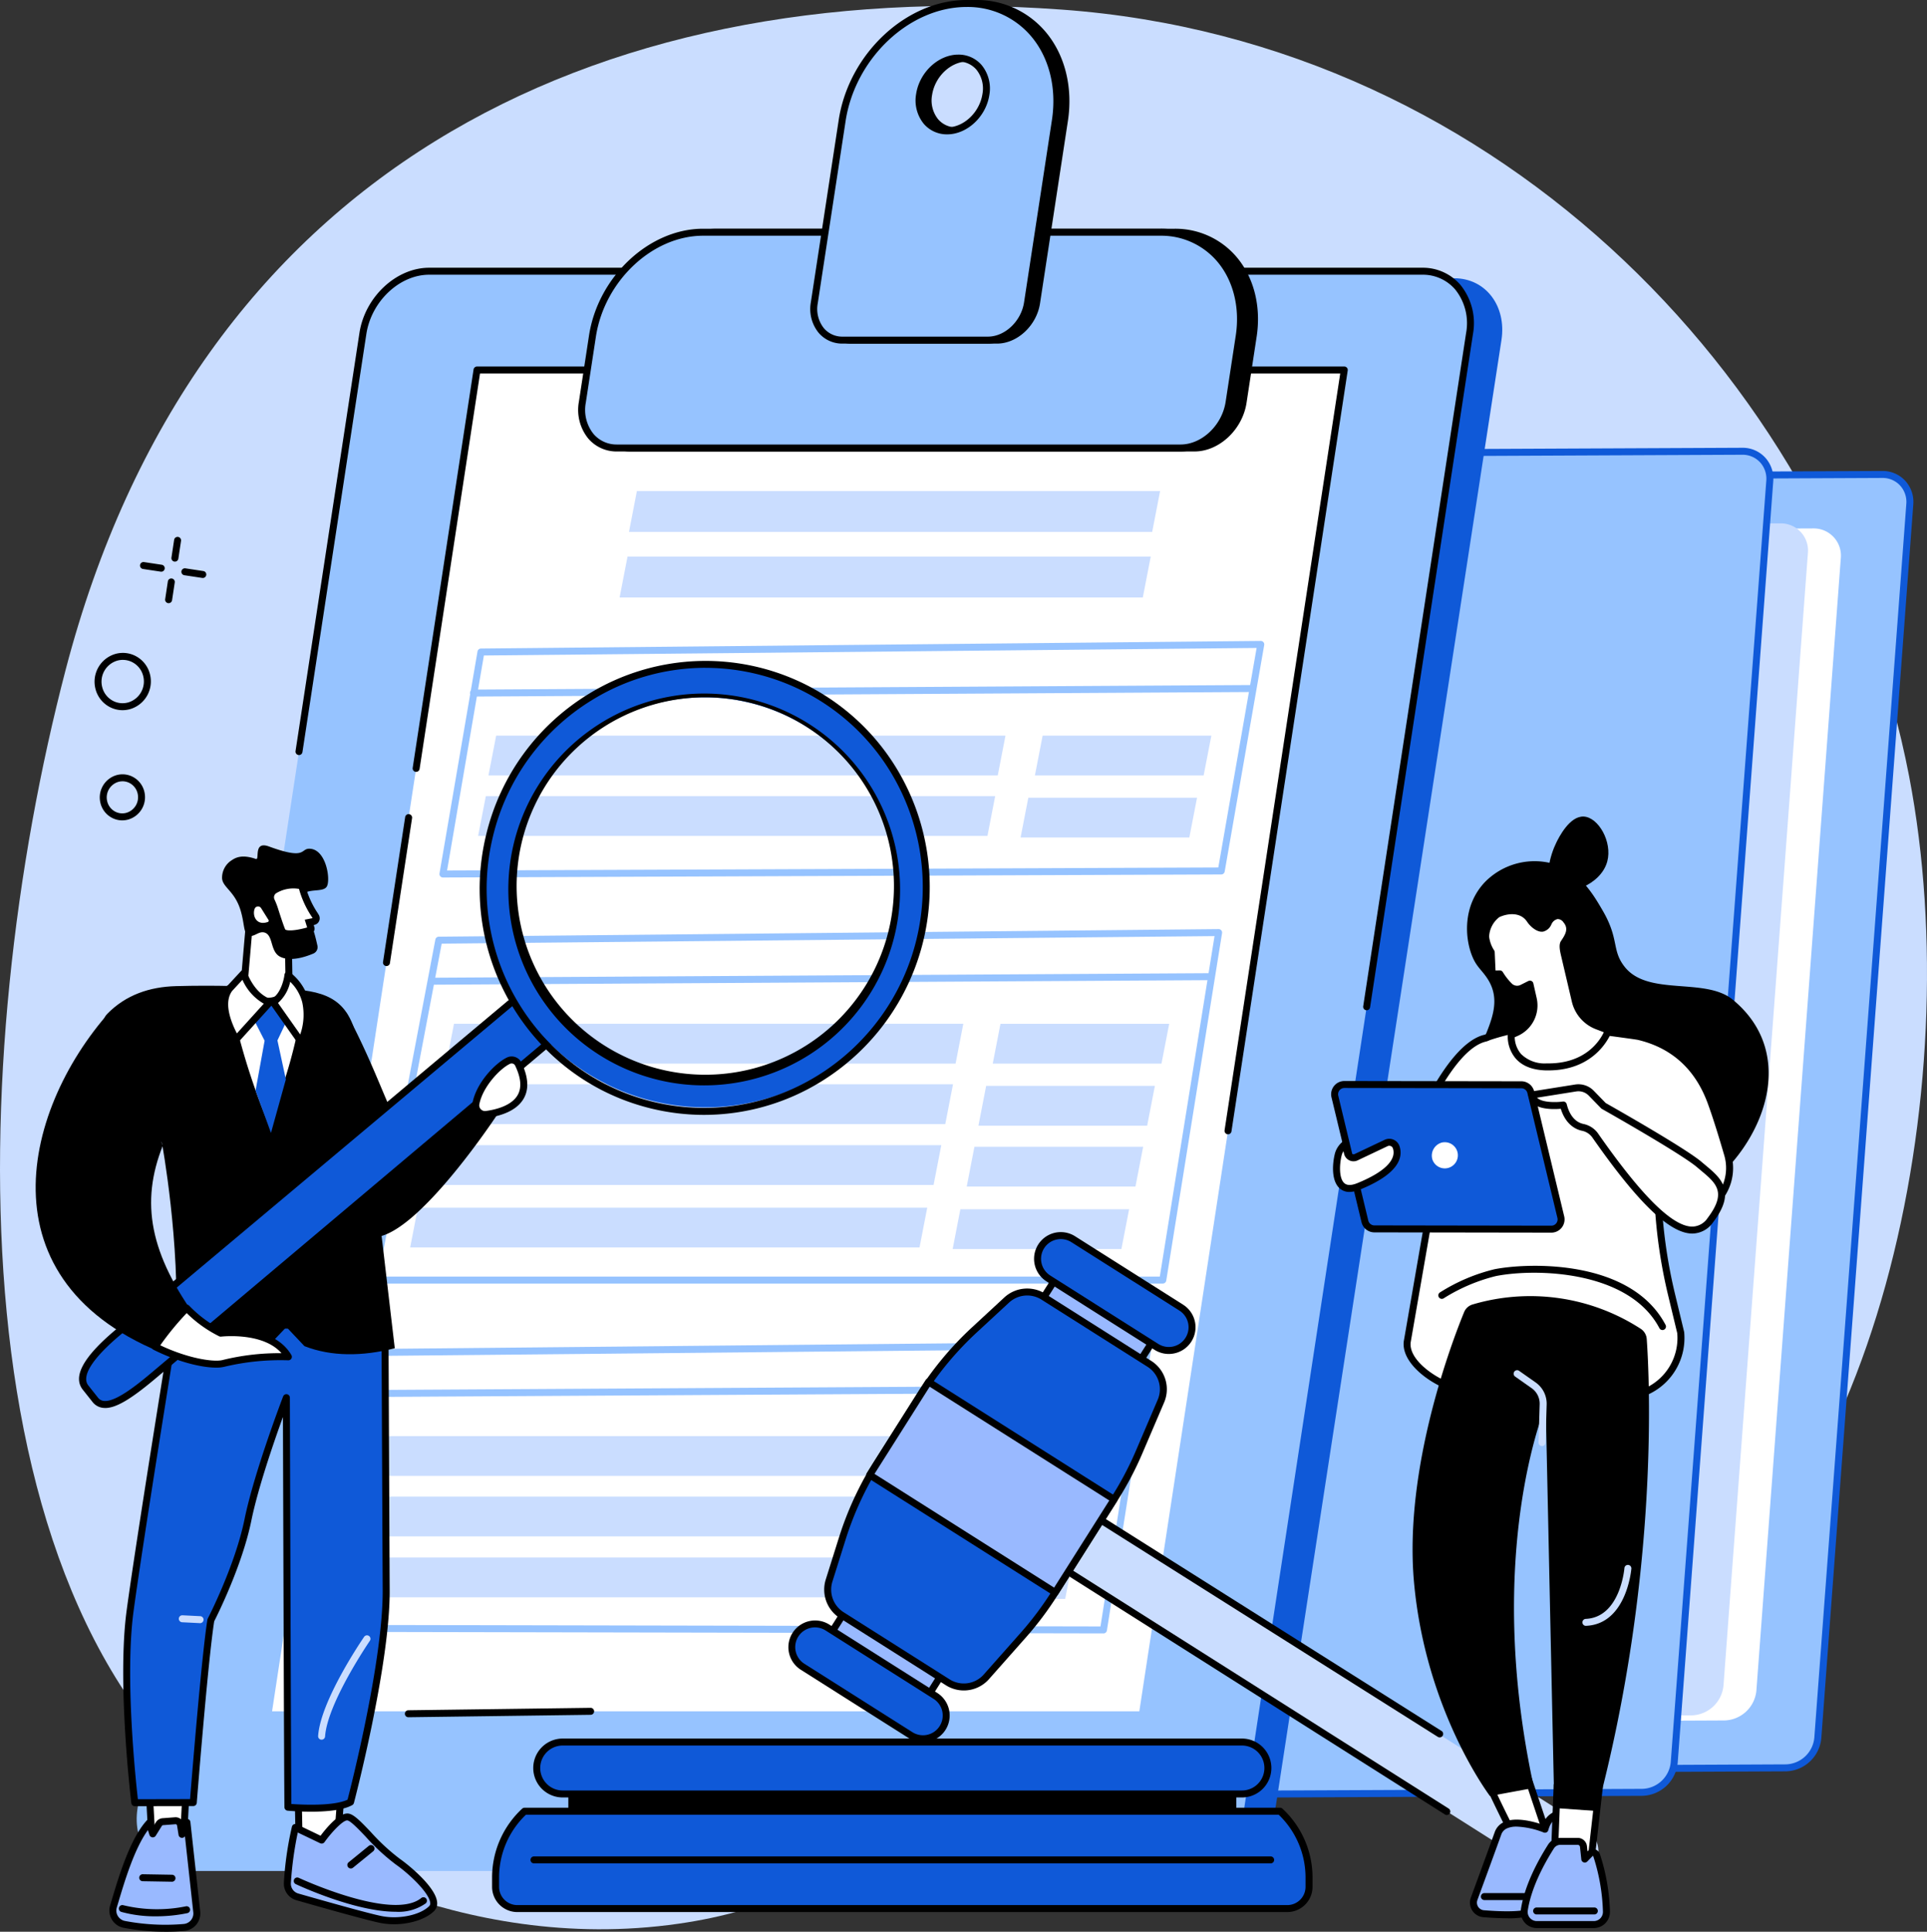<svg id="Raggruppa_68" data-name="Raggruppa 68" xmlns="http://www.w3.org/2000/svg" xmlns:xlink="http://www.w3.org/1999/xlink" width="383.907" height="384.773" viewBox="0 0 383.907 384.773">
  <rect x="0" y="0" width="383.907" height="384.773" fill="#333333" stroke="none"/>
  <defs>
    <clipPath id="clip-path">
      <rect id="Rettangolo_64" data-name="Rettangolo 64" width="383.907" height="384.773" fill="none"/>
    </clipPath>
  </defs>
  <g id="Raggruppa_67" data-name="Raggruppa 67" clip-path="url(#clip-path)">
    <path id="Tracciato_21" data-name="Tracciato 21" d="M223.191,344.24c56.208-18.731,73.072,4.126,103.546-12.93,46.89-26.243,65.67-112.585,53.616-175.285C365.588,79.232,299.84,9.635,211.5,3.27,117.418-3.507,38.851,36.142,13.082,134.753-7,211.61-10.213,323.084,49.261,363.567c6.447,4.388,41.69,27.36,85.985,20.961,36.613-5.289,43.389-25.44,87.944-40.288" transform="translate(0 -1.36)" fill="#caddff"/>
    <path id="Tracciato_22" data-name="Tracciato 22" d="M74.418,235.813a.667.667,0,0,1-.1-.008.7.7,0,0,1-.583-.791l.537-3.553a.695.695,0,0,1,1.374.208l-.537,3.553a.694.694,0,0,1-.686.591" transform="translate(-39.578 -123.943)"/>
    <path id="Tracciato_23" data-name="Tracciato 23" d="M71.715,253.681a.668.668,0,0,1-.1-.008.7.7,0,0,1-.583-.791l.537-3.552a.695.695,0,0,1,1.374.208l-.537,3.552a.694.694,0,0,1-.686.591" transform="translate(-38.126 -133.535)"/>
    <path id="Tracciato_24" data-name="Tracciato 24" d="M64.429,243.636a.668.668,0,0,1-.1-.008l-3.552-.537a.695.695,0,0,1,.207-1.374l3.552.538a.695.695,0,0,1-.1,1.382" transform="translate(-32.308 -129.761)"/>
    <path id="Tracciato_25" data-name="Tracciato 25" d="M82.3,246.339a.666.666,0,0,1-.1-.008l-3.552-.537a.695.695,0,1,1,.207-1.374l3.552.537a.695.695,0,0,1-.1,1.382" transform="translate(-41.901 -131.212)"/>
    <path id="Tracciato_26" data-name="Tracciato 26" d="M46.248,292.2a5.48,5.48,0,0,1-2.736-.734,5.605,5.605,0,0,1-2.644-3.47,5.754,5.754,0,0,1,3.96-7,5.484,5.484,0,0,1,4.231.528,5.609,5.609,0,0,1,2.644,3.47,5.754,5.754,0,0,1-3.961,7,5.569,5.569,0,0,1-1.495.206m.073-10.021a4.175,4.175,0,0,0-1.119.154,4.359,4.359,0,0,0-2.991,5.308A4.231,4.231,0,0,0,44.2,290.26a4.107,4.107,0,0,0,3.167.4,4.358,4.358,0,0,0,2.99-5.308,4.228,4.228,0,0,0-1.991-2.619,4.109,4.109,0,0,0-2.048-.55m-1.306-.515h0Z" transform="translate(-21.838 -150.741)"/>
    <path id="Tracciato_27" data-name="Tracciato 27" d="M47.393,342.182a4.415,4.415,0,0,1-2.2-.591,4.508,4.508,0,0,1-2.125-2.79,4.624,4.624,0,0,1,3.183-5.624,4.408,4.408,0,0,1,3.4.425,4.51,4.51,0,0,1,2.126,2.79,4.624,4.624,0,0,1-3.184,5.623,4.457,4.457,0,0,1-1.2.166m.056-7.779a3.082,3.082,0,0,0-.826.113,3.228,3.228,0,0,0-2.213,3.931,3.128,3.128,0,0,0,1.473,1.938,3.033,3.033,0,0,0,2.338.292,3.228,3.228,0,0,0,2.213-3.931,3.129,3.129,0,0,0-1.473-1.938,3.034,3.034,0,0,0-1.513-.406" transform="translate(-23.038 -178.777)"/>
    <path id="Tracciato_28" data-name="Tracciato 28" d="M418.424,456.433l18.323-245.671a6.557,6.557,0,0,1,6.373-6l156.5-.706A5.419,5.419,0,0,1,605.105,210L586.783,455.673a6.558,6.558,0,0,1-6.374,6l-156.5.706a5.419,5.419,0,0,1-5.482-5.951" transform="translate(-224.622 -109.545)" fill="#96c3ff"/>
    <path id="Tracciato_29" data-name="Tracciato 29" d="M423.073,462.274a6.1,6.1,0,0,1-4.519-1.929,6.223,6.223,0,0,1-1.628-4.768l18.322-245.671a7.272,7.272,0,0,1,7.064-6.647l156.5-.707h.031a6.1,6.1,0,0,1,4.52,1.93,6.219,6.219,0,0,1,1.627,4.768L586.671,454.92a7.273,7.273,0,0,1-7.063,6.648l-156.5.706Zm-4.761-6.594a4.845,4.845,0,0,0,1.258,3.717,4.721,4.721,0,0,0,3.5,1.487h.024l156.5-.706a5.859,5.859,0,0,0,5.684-5.361l18.322-245.671a4.842,4.842,0,0,0-1.258-3.717,4.726,4.726,0,0,0-3.5-1.488h-.024l-156.5.707a5.857,5.857,0,0,0-5.684,5.361Z" transform="translate(-223.816 -108.74)" fill="#0f59d8"/>
    <path id="Tracciato_30" data-name="Tracciato 30" d="M392,459.448,408.813,233.96a6.558,6.558,0,0,1,6.374-6l156.5-.706a5.419,5.419,0,0,1,5.482,5.951L560.355,458.688a6.558,6.558,0,0,1-6.374,6l-156.5.706A5.419,5.419,0,0,1,392,459.448" transform="translate(-210.434 -121.998)" fill="#fff"/>
    <path id="Tracciato_31" data-name="Tracciato 31" d="M377.837,457.269l16.818-225.488a6.557,6.557,0,0,1,6.373-6l156.5-.706a5.419,5.419,0,0,1,5.482,5.951L546.2,456.509a6.558,6.558,0,0,1-6.374,6l-156.5.706a5.419,5.419,0,0,1-5.482-5.951" transform="translate(-202.833 -120.829)" fill="#caddff"/>
    <path id="Tracciato_32" data-name="Tracciato 32" d="M356.656,455.953l19.031-255.169a6.558,6.558,0,0,1,6.373-6l156.5-.706a5.419,5.419,0,0,1,5.482,5.951L525.015,455.193a6.558,6.558,0,0,1-6.374,6l-156.5.707a5.419,5.419,0,0,1-5.482-5.951" transform="translate(-191.462 -104.188)" fill="#96c3ff"/>
    <path id="Tracciato_33" data-name="Tracciato 33" d="M361.305,461.793a6.1,6.1,0,0,1-4.52-1.929,6.22,6.22,0,0,1-1.628-4.768l.693.052-.693-.052,19.031-255.168a7.273,7.273,0,0,1,7.064-6.648l156.5-.706h.03a6.1,6.1,0,0,1,4.521,1.929,6.224,6.224,0,0,1,1.627,4.768L524.9,454.439a7.273,7.273,0,0,1-7.064,6.648l-156.5.706Zm176.479-267.83h-.023l-156.5.706a5.859,5.859,0,0,0-5.684,5.362L356.544,455.2a4.846,4.846,0,0,0,1.258,3.717,4.711,4.711,0,0,0,3.528,1.487l156.5-.706a5.858,5.858,0,0,0,5.684-5.361l19.031-255.169a4.846,4.846,0,0,0-1.258-3.717,4.727,4.727,0,0,0-3.505-1.488" transform="translate(-190.656 -103.383)" fill="#0f59d8"/>
    <path id="Tracciato_34" data-name="Tracciato 34" d="M328.649,119.669H130.783c-6.242,0-12.15,5.511-13.2,12.308l-44.909,291.7c-1.047,6.8,3.165,12.308,9.407,12.308H279.95c6.242,0,12.15-5.51,13.2-12.308l44.909-291.7c1.046-6.8-3.165-12.308-9.407-12.308" transform="translate(-38.931 -64.244)" fill="#0f59d8"/>
    <path id="Tracciato_35" data-name="Tracciato 35" d="M314.928,116.648H117.062c-6.242,0-12.15,5.551-13.2,12.4L58.956,422.9c-1.047,6.848,3.165,12.4,9.407,12.4H266.229c6.242,0,12.15-5.551,13.2-12.4l44.909-293.852c1.046-6.848-3.165-12.4-9.407-12.4" transform="translate(-31.565 -62.622)" fill="#96c3ff"/>
    <path id="Tracciato_36" data-name="Tracciato 36" d="M289.808,426.3H117.028L157.86,159.13H330.64Z" transform="translate(-62.826 -85.429)" fill="#fff"/>
    <path id="Tracciato_37" data-name="Tracciato 37" d="M189.726,322.765a.695.695,0,0,1-.685-.811l7.571-44.216a.7.7,0,0,1,.678-.578l155.362-1.514h.007a.695.695,0,0,1,.684.814l-7.874,45.125a.7.7,0,0,1-.681.575l-155.059.605Zm8.158-44.222-7.334,42.829,153.65-.6,7.631-43.729Z" transform="translate(-101.481 -147.98)" fill="#96c3ff"/>
    <path id="Tracciato_38" data-name="Tracciato 38" d="M202.8,296.906a.695.695,0,0,1,0-1.389l155.06-.908h0a.695.695,0,0,1,0,1.389l-155.059.908Z" transform="translate(-108.502 -158.16)" fill="#96c3ff"/>
    <path id="Tracciato_39" data-name="Tracciato 39" d="M307.136,350.316H205.662l1.538-7.926H308.674Z" transform="translate(-110.41 -183.811)" fill="#caddff"/>
    <path id="Tracciato_40" data-name="Tracciato 40" d="M311.57,324.3H210.1l1.538-7.926H313.108Z" transform="translate(-112.79 -169.847)" fill="#caddff"/>
    <path id="Tracciato_41" data-name="Tracciato 41" d="M478.786,324.3H445.17l1.538-7.926h33.616Z" transform="translate(-238.989 -169.847)" fill="#caddff"/>
    <path id="Tracciato_42" data-name="Tracciato 42" d="M472.626,351H439.009l1.538-7.926h33.616Z" transform="translate(-235.682 -184.178)" fill="#caddff"/>
    <path id="Tracciato_43" data-name="Tracciato 43" d="M292.47,635.059h0l-156.479-.311a.695.695,0,0,1-.682-.82l10.06-54.949a.694.694,0,0,1,.677-.569L301.407,576.9a.726.726,0,0,1,.533.241.694.694,0,0,1,.16.562l-8.943,56.774a.7.7,0,0,1-.686.587m-155.645-1.7,155.052.308,8.723-55.375-153.968,1.5Z" transform="translate(-72.634 -309.706)" fill="#96c3ff"/>
    <path id="Tracciato_44" data-name="Tracciato 44" d="M154.442,598.156a.695.695,0,0,1,0-1.389l155.06-.909h0a.695.695,0,0,1,0,1.389l-155.059.909Z" transform="translate(-82.539 -319.886)" fill="#96c3ff"/>
    <path id="Tracciato_45" data-name="Tracciato 45" d="M258.775,651.566H157.3l1.538-7.926H260.313Z" transform="translate(-84.447 -345.538)" fill="#caddff"/>
    <path id="Tracciato_46" data-name="Tracciato 46" d="M263.208,625.553H161.735l1.538-7.926H264.746Z" transform="translate(-86.827 -331.573)" fill="#caddff"/>
    <path id="Tracciato_47" data-name="Tracciato 47" d="M430.425,625.553H396.808l1.538-7.926h33.616Z" transform="translate(-213.026 -331.573)" fill="#caddff"/>
    <path id="Tracciato_48" data-name="Tracciato 48" d="M424.264,652.249H390.648l1.538-7.926H425.8Z" transform="translate(-209.719 -345.904)" fill="#caddff"/>
    <path id="Tracciato_49" data-name="Tracciato 49" d="M253.738,677.757H152.264l1.538-7.926H255.276Z" transform="translate(-81.743 -359.598)" fill="#caddff"/>
    <path id="Tracciato_50" data-name="Tracciato 50" d="M419.228,678.44H385.611l1.538-7.926h33.616Z" transform="translate(-207.015 -359.965)" fill="#caddff"/>
    <path id="Tracciato_51" data-name="Tracciato 51" d="M317.272,470.178h-157.1a.694.694,0,0,1-.682-.824l12.86-67.7a.7.7,0,0,1,.676-.565l155.362-1.514h.007a.694.694,0,0,1,.686.8l-11.121,69.217a.7.7,0,0,1-.686.585M161.01,468.788H316.68l10.9-67.82-153.969,1.5Z" transform="translate(-85.615 -214.509)" fill="#96c3ff"/>
    <path id="Tracciato_52" data-name="Tracciato 52" d="M184.668,420.832a.695.695,0,0,1,0-1.389l155.059-.908h0a.695.695,0,0,1,0,1.389l-155.059.908Z" transform="translate(-98.766 -224.69)" fill="#96c3ff"/>
    <path id="Tracciato_53" data-name="Tracciato 53" d="M289,474.241H187.527l1.538-7.926H290.538Z" transform="translate(-100.674 -250.341)" fill="#caddff"/>
    <path id="Tracciato_54" data-name="Tracciato 54" d="M293.434,448.229H191.961L193.5,440.3H294.972Z" transform="translate(-103.054 -236.376)" fill="#caddff"/>
    <path id="Tracciato_55" data-name="Tracciato 55" d="M460.65,448.229H427.034l1.538-7.926h33.616Z" transform="translate(-229.253 -236.376)" fill="#caddff"/>
    <path id="Tracciato_56" data-name="Tracciato 56" d="M454.49,474.925H420.874L422.412,467h33.616Z" transform="translate(-225.946 -250.708)" fill="#caddff"/>
    <path id="Tracciato_57" data-name="Tracciato 57" d="M283.963,500.432H182.49l1.538-7.926H285.5Z" transform="translate(-97.97 -264.401)" fill="#caddff"/>
    <path id="Tracciato_58" data-name="Tracciato 58" d="M449.453,501.115H415.837l1.538-7.926h33.616Z" transform="translate(-223.242 -264.768)" fill="#caddff"/>
    <path id="Tracciato_59" data-name="Tracciato 59" d="M277.917,527.3H176.443l1.538-7.926H279.455Z" transform="translate(-94.724 -278.824)" fill="#caddff"/>
    <path id="Tracciato_60" data-name="Tracciato 60" d="M443.407,527.98H409.79l1.538-7.926h33.616Z" transform="translate(-219.996 -279.191)" fill="#caddff"/>
    <path id="Tracciato_61" data-name="Tracciato 61" d="M374.791,219.322H270.557l1.579-8.142H376.371Z" transform="translate(-145.248 -113.372)" fill="#caddff"/>
    <path id="Tracciato_62" data-name="Tracciato 62" d="M370.759,247.531H266.525l1.579-8.142H372.339Z" transform="translate(-143.084 -128.516)" fill="#caddff"/>
    <path id="Tracciato_63" data-name="Tracciato 63" d="M174.808,736.36a.695.695,0,0,1-.009-1.389l36.307-.484a.695.695,0,1,1,.019,1.389l-36.307.484Z" transform="translate(-93.473 -394.309)"/>
    <path id="Tracciato_64" data-name="Tracciato 64" d="M339.946,310.563a.7.7,0,0,1-.687-.8L362.3,159.019H190.922l-12.038,78.769a.695.695,0,0,1-1.374-.21l12.129-79.359a.7.7,0,0,1,.687-.59h172.78a.694.694,0,0,1,.686.8l-23.16,151.544a.694.694,0,0,1-.685.59" transform="translate(-95.292 -84.624)"/>
    <path id="Tracciato_65" data-name="Tracciato 65" d="M165.436,380.387a.683.683,0,0,1-.106-.008.7.7,0,0,1-.582-.792l4.413-28.876a.695.695,0,0,1,1.374.21L166.122,379.8a.7.7,0,0,1-.686.59" transform="translate(-88.441 -187.962)"/>
    <path id="Tracciato_66" data-name="Tracciato 66" d="M340.52,263.048a.686.686,0,0,1-.106-.008.694.694,0,0,1-.582-.792l20.5-134.112a10.725,10.725,0,0,0-2.171-8.655,8.48,8.48,0,0,0-6.549-2.943H153.743c-5.9,0-11.515,5.3-12.51,11.808L128.5,211.631a.695.695,0,0,1-1.374-.21l12.729-83.285c1.094-7.162,7.322-12.988,13.883-12.988H351.609a9.851,9.851,0,0,1,7.6,3.427,12.105,12.105,0,0,1,2.49,9.771l-20.5,134.113a.7.7,0,0,1-.686.59" transform="translate(-68.246 -61.817)"/>
    <path id="Tracciato_67" data-name="Tracciato 67" d="M375.551,142.854H263.279c-4.578,0-7.666-4.071-6.9-9.093l2.013-13.174c1.748-11.437,11.616-20.709,22.042-20.709H371.53c10.425,0,17.46,9.272,15.712,20.709l-2.013,13.174c-.767,5.021-5.1,9.093-9.678,9.093" transform="translate(-137.575 -53.62)"/>
    <path id="Tracciato_68" data-name="Tracciato 68" d="M374.748,142.744H262.476a7.407,7.407,0,0,1-5.716-2.577,9.063,9.063,0,0,1-1.869-7.315l2.013-13.174c1.795-11.744,11.99-21.3,22.729-21.3h91.095a15.993,15.993,0,0,1,12.346,5.562c3.5,4.077,4.978,9.889,4.053,15.946l-2.013,13.174c-.816,5.339-5.466,9.682-10.365,9.682M279.633,99.768c-10.08,0-19.66,9.025-21.355,20.119l-2.014,13.174a7.679,7.679,0,0,0,1.55,6.2,6.036,6.036,0,0,0,4.662,2.094H374.748c4.241,0,8.275-3.814,8.992-8.5l2.013-13.174c.864-5.656-.5-11.062-3.733-14.831a14.621,14.621,0,0,0-11.292-5.078Z" transform="translate(-136.772 -52.815)"/>
    <path id="Tracciato_69" data-name="Tracciato 69" d="M369.526,142.854H257.254c-4.578,0-7.666-4.071-6.9-9.093l2.013-13.174c1.748-11.437,11.616-20.709,22.042-20.709H365.5c10.426,0,17.46,9.272,15.712,20.709L379.2,133.762c-.767,5.021-5.1,9.093-9.678,9.093" transform="translate(-134.34 -53.62)" fill="#96c3ff"/>
    <path id="Tracciato_70" data-name="Tracciato 70" d="M368.723,142.744H256.451a7.407,7.407,0,0,1-5.717-2.577,9.063,9.063,0,0,1-1.869-7.315l2.013-13.174c1.795-11.744,11.991-21.3,22.729-21.3H364.7a15.992,15.992,0,0,1,12.346,5.562c3.5,4.077,4.979,9.889,4.053,15.946l-2.013,13.174c-.816,5.339-5.466,9.682-10.364,9.682M273.607,99.768c-10.08,0-19.66,9.025-21.355,20.119l-2.014,13.174a7.681,7.681,0,0,0,1.55,6.2,6.036,6.036,0,0,0,4.663,2.094H368.723c4.241,0,8.274-3.814,8.991-8.5l2.014-13.174c.864-5.656-.5-11.062-3.734-14.831A14.623,14.623,0,0,0,364.7,99.768Z" transform="translate(-133.537 -52.815)"/>
    <path id="Tracciato_71" data-name="Tracciato 71" d="M384.412,1.5c-11.73,0-22.833,10.432-24.8,23.3l-5.553,36.333c-.626,4.1,1.894,7.419,5.629,7.419H388.64c3.735,0,7.271-3.322,7.9-7.419L402.09,24.8c1.967-12.868-5.948-23.3-17.678-23.3m-3.878,25.371c-3.649,0-6.112-3.245-5.5-7.249s4.066-7.249,7.716-7.249,6.112,3.245,5.5,7.249-4.066,7.249-7.716,7.249" transform="translate(-190.025 -0.805)"/>
    <path id="Tracciato_72" data-name="Tracciato 72" d="M387.837,68.441H358.885a6.169,6.169,0,0,1-4.761-2.148,7.521,7.521,0,0,1-1.555-6.071l5.553-36.333C360.135,10.716,371.568,0,383.608,0a17.909,17.909,0,0,1,13.825,6.228c3.923,4.568,5.578,11.082,4.54,17.873L396.42,60.432c-.674,4.416-4.525,8.009-8.583,8.009M383.608,1.388c-11.382,0-22.2,10.188-24.113,22.711l-5.553,36.333a6.14,6.14,0,0,0,1.235,4.956,4.8,4.8,0,0,0,3.707,1.664h28.952c3.4,0,6.635-3.063,7.21-6.829L400.6,23.889c.976-6.389-.562-12.5-4.221-16.757a16.539,16.539,0,0,0-12.771-5.744M379.731,26.76a6.042,6.042,0,0,1-4.664-2.1,7.366,7.366,0,0,1-1.523-5.945c.661-4.322,4.43-7.839,8.4-7.839a6.044,6.044,0,0,1,4.664,2.1,7.366,7.366,0,0,1,1.522,5.945c-.66,4.322-4.43,7.839-8.4,7.839m2.216-14.5c-3.314,0-6.467,2.987-7.029,6.659a5.984,5.984,0,0,0,1.2,4.829,4.673,4.673,0,0,0,3.61,1.62c3.315,0,6.467-2.987,7.029-6.659a5.984,5.984,0,0,0-1.2-4.829,4.673,4.673,0,0,0-3.61-1.62" transform="translate(-189.222 0.001)"/>
    <path id="Tracciato_73" data-name="Tracciato 73" d="M380.513,1.5c-11.73,0-22.833,10.432-24.8,23.3L350.16,61.132c-.626,4.1,1.894,7.419,5.629,7.419h28.952c3.735,0,7.271-3.322,7.9-7.419L398.19,24.8c1.967-12.868-5.948-23.3-17.678-23.3m-3.878,25.371c-3.649,0-6.112-3.245-5.5-7.249s4.066-7.249,7.716-7.249,6.112,3.245,5.5,7.249-4.066,7.249-7.716,7.249" transform="translate(-187.932 -0.805)" fill="#96c3ff"/>
    <path id="Tracciato_74" data-name="Tracciato 74" d="M383.938,68.441H354.986a6.169,6.169,0,0,1-4.761-2.148,7.521,7.521,0,0,1-1.555-6.071l5.553-36.333C356.236,10.716,367.669,0,379.709,0a17.909,17.909,0,0,1,13.825,6.228c3.922,4.568,5.577,11.082,4.539,17.872l-5.553,36.333c-.675,4.416-4.526,8.009-8.584,8.009M379.709,1.388c-11.382,0-22.2,10.188-24.113,22.711l-5.553,36.333a6.14,6.14,0,0,0,1.235,4.956,4.8,4.8,0,0,0,3.707,1.664h28.952c3.4,0,6.635-3.063,7.21-6.829L396.7,23.889c.976-6.389-.562-12.5-4.221-16.757a16.539,16.539,0,0,0-12.77-5.744M375.832,26.76a6.044,6.044,0,0,1-4.664-2.1,7.368,7.368,0,0,1-1.522-5.945c.661-4.322,4.43-7.839,8.4-7.839a6.041,6.041,0,0,1,4.663,2.1,7.364,7.364,0,0,1,1.523,5.945c-.66,4.322-4.43,7.839-8.4,7.839m2.216-14.5c-3.314,0-6.467,2.987-7.029,6.659a5.984,5.984,0,0,0,1.2,4.829,4.673,4.673,0,0,0,3.61,1.62c3.314,0,6.468-2.987,7.029-6.659a5.986,5.986,0,0,0-1.2-4.83,4.675,4.675,0,0,0-3.61-1.62" transform="translate(-187.129 0.001)"/>
    <path id="Tracciato_75" data-name="Tracciato 75" d="M109.855,398.6l.148,8.943a2.731,2.731,0,0,0,2.02,2.313l.454.259c.739.189,1.125.346,1.584,2.035-5.681,1.784-11.142,1.4-16.307-1.895-.221-.483-.149-1.047.57-1.107l.776-.187a2.731,2.731,0,0,0,2.09-2.181l.987-11.427Z" transform="translate(-52.42 -212.244)" fill="#fff"/>
    <path id="Tracciato_76" data-name="Tracciato 76" d="M106.8,413.083a18.707,18.707,0,0,1-10.229-3.048.688.688,0,0,1-.258-.3,1.549,1.549,0,0,1,0-1.434,1.369,1.369,0,0,1,1.082-.648l.73-.176a2.034,2.034,0,0,0,1.563-1.6l.984-11.391a.7.7,0,0,1,.963-.581l7.677,3.246a.7.7,0,0,1,.424.629l.147,8.9a2.026,2.026,0,0,0,1.5,1.691.7.7,0,0,1,.169.069l.376.214c1,.271,1.5.711,1.989,2.5a.694.694,0,0,1-.463.845,22.188,22.188,0,0,1-6.66,1.076m-9.211-4.049a17.612,17.612,0,0,0,14.8,1.844c-.257-.734-.457-.785-.889-.9a.714.714,0,0,1-.173-.07l-.378-.216a3.405,3.405,0,0,1-2.441-2.875.649.649,0,0,1-.005-.073l-.141-8.49-6.38-2.7-.9,10.473c0,.022-.005.043-.009.064a3.418,3.418,0,0,1-2.622,2.736l-.765.184a.738.738,0,0,1-.089.015" transform="translate(-51.615 -211.44)"/>
    <path id="Tracciato_77" data-name="Tracciato 77" d="M113.165,364.251c-2.222-.243-.474,2.41-8.312-.464-3.213-1.178-1.769,2.774-2.608,2.486-3.1-1.067-4.3-.079-5.062.427a4.13,4.13,0,0,0-1.669,3.448c.158,1.853,2.572,2.536,3.724,6.492.809,2.778.491,4.425,1.57,4.88s1.989-.982,3.218-.57c1.592.534,1.13,3.3,2.643,4.533.954.779,3.243,1.235,7.031-.365a1.382,1.382,0,0,0,.812-1.571c-.185-.834-.424-1.885-.736-2.872-1.49-4.7-3.087-5.827-2.428-6.991,1.01-1.783,4.437-.554,5.09-2.028.679-1.53-.231-7.074-3.274-7.406" transform="translate(-51.271 -195.181)"/>
    <path id="Tracciato_78" data-name="Tracciato 78" d="M116.518,383.754a13.722,13.722,0,0,1,.694,1.773c.357,1.136.983,3.079,1.417,4.142.539,1.317,4.375.3,5.568-.052a.347.347,0,0,0,.226-.452l-.351-1.133.936-.187a.683.683,0,0,0,.3-.191.654.654,0,0,0,.068-.771,19.747,19.747,0,0,1-2.666-5.7.651.651,0,0,0-.512-.49,7.236,7.236,0,0,0-5.024.915,1.674,1.674,0,0,0-.653,2.148" transform="translate(-62.467 -204.311)" fill="#fff"/>
    <path id="Tracciato_79" data-name="Tracciato 79" d="M119.519,390.224c-1.259,0-2.042-.365-2.339-1.093-.447-1.1-1.092-3.1-1.437-4.2a13.062,13.062,0,0,0-.66-1.683,2.365,2.365,0,0,1,.92-3.04,7.99,7.99,0,0,1,5.511-1,1.347,1.347,0,0,1,1.061,1.012,17.939,17.939,0,0,0,2.372,5.158l.212.346a1.348,1.348,0,0,1-.136,1.586,1.39,1.39,0,0,1-.594.393l-.092.025-.18.036.123.4a1.023,1.023,0,0,1-.059.794,1.041,1.041,0,0,1-.635.531,15.145,15.145,0,0,1-4.068.741m-3.18-7.569a14.48,14.48,0,0,1,.729,1.862c.338,1.076.969,3.039,1.4,4.088.111.273,1.552.437,4.388-.358l-.479-1.548,1.564-.311-.175-.285a19.18,19.18,0,0,1-2.534-5.536,6.572,6.572,0,0,0-4.506.832.978.978,0,0,0-.385,1.256m6.616,5.915c0,.011.006.023.01.033Z" transform="translate(-61.66 -203.51)"/>
    <path id="Tracciato_80" data-name="Tracciato 80" d="M111.983,392.934c-2.33.811-3.12-1.361-2.6-2.654a.722.722,0,0,1,1.279-.1l1.472,2.35a.276.276,0,0,1-.146.407" transform="translate(-58.639 -209.284)" fill="#fff"/>
    <path id="Tracciato_81" data-name="Tracciato 81" d="M64.288,770.934l.5,9.307,6.223,1.049.553-10.978Z" transform="translate(-34.513 -413.542)" fill="#fff"/>
    <path id="Tracciato_82" data-name="Tracciato 82" d="M70.21,781.18a.694.694,0,0,1-.115-.01l-6.223-1.049a.694.694,0,0,1-.578-.648l-.505-9.307a.7.7,0,0,1,.635-.73l7.281-.621a.694.694,0,0,1,.753.727L70.9,780.52a.694.694,0,0,1-.694.66m-5.559-2.337,4.9.827.474-9.4-5.817.5Z" transform="translate(-33.708 -412.737)"/>
    <path id="Tracciato_83" data-name="Tracciato 83" d="M62.735,804.291a43.789,43.789,0,0,1-11.909-.606,2.8,2.8,0,0,1-2.167-3.556c1.332-4.439,3.668-12.869,7.137-16.655l.7,2.184,1.224-1.961a1,1,0,0,1,.769-.466l2.473-.188a1,1,0,0,1,1.058.837l.3,1.879.98-2.4,1.963,17.915a2.8,2.8,0,0,1-2.53,3.014" transform="translate(-26.059 -420.376)" fill="#99b9ff"/>
    <path id="Tracciato_84" data-name="Tracciato 84" d="M58.212,804.343a44.662,44.662,0,0,1-8.32-.78,3.5,3.5,0,0,1-2.7-4.438l.285-.957c1.37-4.608,3.664-12.321,7-15.967a.695.695,0,0,1,1.174.257l.245.761.433-.693a1.693,1.693,0,0,1,1.305-.791l2.473-.188a1.7,1.7,0,0,1,1.656.966l.089-.218a.695.695,0,0,1,1.334.188L65.151,800.4a3.5,3.5,0,0,1-3.158,3.782c-1.047.094-2.324.165-3.781.165M54.724,784.1c-2.719,3.714-4.694,10.355-5.916,14.465l-.287.961a2.074,2.074,0,0,0,.216,1.693,2.121,2.121,0,0,0,1.415.98,42.984,42.984,0,0,0,11.717.6,2.1,2.1,0,0,0,1.9-2.265L62.1,785.33a.695.695,0,0,1-1.271-.266l-.3-1.879a.3.3,0,0,0-.319-.252l-2.473.188a.3.3,0,0,0-.232.14l-1.224,1.962a.695.695,0,0,1-1.251-.155Z" transform="translate(-25.255 -419.57)"/>
    <path id="Tracciato_85" data-name="Tracciato 85" d="M58.477,821.562a25.383,25.383,0,0,1-6.818-.873.695.695,0,1,1,.376-1.338,28.784,28.784,0,0,0,12.474.215.695.695,0,0,1,.314,1.353,30.614,30.614,0,0,1-6.347.642" transform="translate(-27.461 -439.855)"/>
    <path id="Tracciato_86" data-name="Tracciato 86" d="M66.406,807.54h-.012l-5.877-.1a.695.695,0,0,1,.024-1.389l5.877.1a.695.695,0,0,1-.012,1.389" transform="translate(-32.122 -432.727)"/>
    <path id="Tracciato_87" data-name="Tracciato 87" d="M128.132,764.2l.257,13.558,7.532.38,1.032-13.493Z" transform="translate(-68.787 -410.262)" fill="#fff"/>
    <path id="Tracciato_88" data-name="Tracciato 88" d="M135.117,778.03h-.036l-7.533-.38a.7.7,0,0,1-.66-.681l-.257-13.558a.693.693,0,0,1,.211-.512.7.7,0,0,1,.519-.2l8.821.445a.7.7,0,0,1,.658.747l-1.031,13.493a.694.694,0,0,1-.692.642m-6.851-1.736,6.209.314L135.4,764.5l-7.365-.372Z" transform="translate(-67.983 -409.457)"/>
    <path id="Tracciato_89" data-name="Tracciato 89" d="M123.6,794.53a2.722,2.722,0,0,0,1.964,2.8c4.28,1.226,13.921,3.962,16.683,4.517,3.584.72,8.079-.163,10.093-2.179s-3.912-7.372-6.753-9.355c-4.221-2.946-8.135-8.545-9.879-8.876s-5.277,4.6-5.277,4.6l-5.243-2.52A66.383,66.383,0,0,0,123.6,794.53" transform="translate(-66.352 -419.503)" fill="#99b9ff"/>
    <path id="Tracciato_90" data-name="Tracciato 90" d="M144.025,801.982a13.884,13.884,0,0,1-2.72-.26c-2.813-.566-12.643-3.356-16.738-4.53a3.436,3.436,0,0,1-2.466-3.509,66.523,66.523,0,0,1,1.609-11.148.695.695,0,0,1,.974-.453l4.724,2.27c1.171-1.56,3.818-4.746,5.625-4.4,1.043.2,2.287,1.46,4.4,3.675a41.025,41.025,0,0,0,5.75,5.314c1.848,1.289,7.183,5.649,7.449,8.657a2.141,2.141,0,0,1-.6,1.759c-1.635,1.636-4.83,2.629-8,2.629m-19.161-18.273a70.383,70.383,0,0,0-1.376,10.064,2.038,2.038,0,0,0,1.462,2.082c4.079,1.169,13.865,3.948,16.629,4.5,3.434.691,7.68-.2,9.465-1.989a.74.74,0,0,0,.2-.654c-.173-1.956-4.166-5.759-6.86-7.639a41.994,41.994,0,0,1-5.96-5.5c-1.4-1.474-3-3.144-3.651-3.268-.774-.151-3.033,2.159-4.583,4.319a.694.694,0,0,1-.866.221Zm-2.069,10.018h0Z" transform="translate(-65.546 -418.701)"/>
    <path id="Tracciato_91" data-name="Tracciato 91" d="M146.681,814.283c-8.04,0-19.266-5.206-19.876-5.492a.695.695,0,1,1,.59-1.258c.186.087,18.68,8.667,24.387,4.016a.694.694,0,1,1,.878,1.076,9.381,9.381,0,0,1-5.978,1.658" transform="translate(-67.861 -433.488)"/>
    <path id="Tracciato_92" data-name="Tracciato 92" d="M150.1,798.185a.695.695,0,0,1-.439-1.233l4.005-3.262a.695.695,0,1,1,.878,1.077l-4.006,3.262a.69.69,0,0,1-.438.156" transform="translate(-80.207 -426.008)"/>
    <path id="Tracciato_93" data-name="Tracciato 93" d="M64.044,569.372s-6.935,42.691-8.892,57.209.939,38.161.939,38.161l11.658-.025s2.234-28.456,3.5-36.326c0,0,5.452-10.48,7.39-19.974s7.659-24.357,7.659-24.357.223,75.633.312,81.578c0,0,9.1.866,12.469-1.026,0,0,7.179-27.212,7.1-42.218s-.241-52.56-.241-52.56Z" transform="translate(-29.244 -305.667)" fill="#0f59d8"/>
    <path id="Tracciato_94" data-name="Tracciato 94" d="M90.39,665.727c-2.46,0-4.471-.186-4.646-.2a.7.7,0,0,1-.629-.681c-.076-5.106-.254-62.268-.3-77.746-1.808,4.993-4.966,14.147-6.295,20.654-1.833,8.98-6.834,18.939-7.4,20.053-1.247,7.9-3.451,35.878-3.473,36.161a.694.694,0,0,1-.691.64l-11.657.025h0a.694.694,0,0,1-.689-.61c-.029-.238-2.884-23.9-.938-38.339,1.936-14.361,8.825-56.8,8.895-57.227a.7.7,0,0,1,.685-.584h.008l41.893.463a.7.7,0,0,1,.687.691s.164,37.554.241,52.56c.077,14.925-7.052,42.126-7.125,42.4a.7.7,0,0,1-.332.428c-1.894,1.062-5.366,1.314-8.229,1.314M86.5,664.192c2.012.145,8.381.477,11.188-.859.775-3,7.073-27.834,7-41.74-.071-13.811-.215-46.721-.238-51.877l-40.611-.448c-.843,5.2-6.985,43.184-8.793,56.6-1.748,12.971.437,33.572.869,37.372l10.4-.022c.34-4.266,2.306-28.593,3.453-35.742a.691.691,0,0,1,.069-.211c.054-.1,5.43-10.506,7.326-19.792,1.928-9.442,7.634-24.318,7.691-24.467a.695.695,0,0,1,1.343.247c0,.736.212,71.663.3,80.938" transform="translate(-28.446 -304.862)"/>
    <path id="Tracciato_95" data-name="Tracciato 95" d="M81.141,696.246h-.036l-3.554-.179a.695.695,0,0,1,.07-1.388l3.554.179a.695.695,0,0,1-.034,1.389" transform="translate(-41.279 -372.937)" fill="#caddff"/>
    <path id="Tracciato_96" data-name="Tracciato 96" d="M137.534,724.072l-.048,0a.694.694,0,0,1-.646-.741c.485-7.056,8.819-19.245,9.174-19.761a.695.695,0,0,1,1.145.787c-.085.123-8.473,12.391-8.932,19.068a.7.7,0,0,1-.692.647" transform="translate(-73.462 -377.549)" fill="#caddff"/>
    <path id="Tracciato_97" data-name="Tracciato 97" d="M148.941,435.413c13.026,24.4,9.477,36.519,26.81,13.06a1.028,1.028,0,0,1,1.821.348l1.722,6.546s-35.837,54.751-29.486,1.618Z" transform="translate(-79.959 -233.751)"/>
    <path id="Tracciato_98" data-name="Tracciato 98" d="M58.611,493.1c4.994,1.7,9.951,4.481,18.039,3.041l4.022-4.234,3.6,3.81c5.383,2.095,11.473,2.052,17.993.423L96.85,449.971,95,435.878c-1.411-8.044-4.91-10.534-12.247-11.18-1.772-.156-2.87,7.068-4.97,6.947-2.228-.129-5.479-7.6-8.044-7.661-3.414-.08-7.113-.085-11.054.022-5.274.143-9.982,1.74-13.678,5.5-5.137,5.23,10.874,25.756,10.874,25.756s3.694,20.052,2.733,37.831" transform="translate(-23.614 -227.583)"/>
    <path id="Tracciato_99" data-name="Tracciato 99" d="M97.41,426.669a135.761,135.761,0,0,0,8.323,26.711,101.426,101.426,0,0,0,7.38-24.668,3.216,3.216,0,0,0-2.968-3.7c-3.275,3.425-6.876,2.676-10.68-.68a1.967,1.967,0,0,0-2.055,2.342" transform="translate(-52.274 -227.798)" fill="#fff"/>
    <path id="Tracciato_100" data-name="Tracciato 100" d="M104.927,453.269h0a.7.7,0,0,1-.638-.424A137.088,137.088,0,0,1,95.922,426a2.662,2.662,0,0,1,2.781-3.168.7.7,0,0,1,.415.172c3.852,3.4,6.94,3.626,9.718.722a.7.7,0,0,1,.547-.214,3.91,3.91,0,0,1,3.61,4.5,101.277,101.277,0,0,1-7.428,24.837.694.694,0,0,1-.638.42m-7.641-27.538a134.5,134.5,0,0,0,7.647,25.049A98.245,98.245,0,0,0,111.62,427.8a2.508,2.508,0,0,0-.53-1.975,2.48,2.48,0,0,0-1.5-.894c-3.211,3.154-6.973,2.914-11.193-.713a1.274,1.274,0,0,0-1.116,1.511" transform="translate(-51.469 -226.993)"/>
    <path id="Tracciato_101" data-name="Tracciato 101" d="M113.693,438.633l1.678,7.761-2.965,10.658-3.068-8.435,1.8-9.932-2.32-4.536,2.652-3.072,1.94-.051,2.339,3.255Z" transform="translate(-58.42 -231.396)" fill="#0f59d8"/>
    <path id="Tracciato_102" data-name="Tracciato 102" d="M98.934,431.777c-1.842-3.262-3.35-7.47-1.31-10.125l2.791-3.014s1.515,4.572,5.2,5.758Z" transform="translate(-51.885 -224.745)" fill="#fff"/>
    <path id="Tracciato_103" data-name="Tracciato 103" d="M98.124,431.667a.712.712,0,0,1-.077,0,.7.7,0,0,1-.528-.349c-1.86-3.293-3.588-7.855-1.257-10.891.013-.017.027-.033.041-.049l2.791-3.014a.7.7,0,0,1,1.169.253c.014.043,1.457,4.255,4.757,5.316a.695.695,0,0,1,.3,1.128l-6.683,7.381a.7.7,0,0,1-.515.229m-.778-10.373c-1.723,2.283-.352,6.008.923,8.484l5.362-5.922a10.158,10.158,0,0,1-4.253-4.755Z" transform="translate(-51.074 -223.94)"/>
    <path id="Tracciato_104" data-name="Tracciato 104" d="M117.458,424.713c2.522-1.307,2.963-5.363,2.963-5.363a10.09,10.09,0,0,1,3.549,5.364,11.749,11.749,0,0,1-.966,7.862Z" transform="translate(-63.057 -225.128)" fill="#fff"/>
    <path id="Tracciato_105" data-name="Tracciato 105" d="M122.2,432.465a.694.694,0,0,1-.568-.294l-5.546-7.863a.7.7,0,0,1,.248-1.017c1.8-.931,2.48-3.8,2.592-4.821a.694.694,0,0,1,1.105-.482,10.711,10.711,0,0,1,3.816,5.786,12.372,12.372,0,0,1-1.052,8.355.7.7,0,0,1-.57.337H122.2m-4.561-8.366,4.425,6.274a11.835,11.835,0,0,0,.42-6.328,8.62,8.62,0,0,0-2.416-4.165,7.767,7.767,0,0,1-2.429,4.219" transform="translate(-62.252 -224.322)"/>
    <path id="Tracciato_106" data-name="Tracciato 106" d="M36.165,505.65l1.907,2.406c1.955,2.38,6-.128,11.527-4.787l78.813-66.392-5.178-9.915L42.519,494.65c-5.53,4.658-8.31,8.62-6.355,11" transform="translate(-19.08 -229.215)" fill="#0f59d8"/>
    <path id="Tracciato_107" data-name="Tracciato 107" d="M39.211,508.86c-.119,0-.236-.006-.35-.016a3.071,3.071,0,0,1-2.158-1.152l-1.91-2.411c-2.131-2.6-.022-6.517,6.448-11.968l80.716-67.688a.695.695,0,0,1,1.062.211l5.178,9.915a.7.7,0,0,1-.169.853L49.215,503c-4.9,4.126-7.849,5.864-10,5.864m82.977-81.615L42.135,494.377c-5.526,4.656-7.752,8.217-6.265,10.028l.007.009,1.907,2.406a1.673,1.673,0,0,0,1.2.641c2.221.2,6.151-2.847,9.332-5.527L126.707,435.9Z" transform="translate(-18.248 -228.41)"/>
    <path id="Tracciato_108" data-name="Tracciato 108" d="M209.117,319.74a44.115,44.115,0,1,0,53.444-32.753,44.324,44.324,0,0,0-53.444,32.753m5.647,1.384a38.3,38.3,0,1,1,28,46.667,38.482,38.482,0,0,1-28-46.667" transform="translate(-111.566 -153.389)" fill="#0f59d8"/>
    <path id="Tracciato_109" data-name="Tracciato 109" d="M251.053,374.646a44.712,44.712,0,0,1-10.653-1.294c-24-5.88-38.692-30.37-32.757-54.591A45.141,45.141,0,0,1,228,290.826a44.516,44.516,0,0,1,61.552,15.082,45.525,45.525,0,0,1-15.221,62.117,44.419,44.419,0,0,1-23.276,6.62m.224-89.05a43.043,43.043,0,0,0-22.553,6.415,43.766,43.766,0,0,0-19.732,27.082c-5.753,23.477,8.485,47.213,31.738,52.91a42.93,42.93,0,0,0,32.873-5.161,44.137,44.137,0,0,0,14.756-60.218A43.236,43.236,0,0,0,251.277,285.6M251,368.767a38.566,38.566,0,0,1-9.2-1.115,39.023,39.023,0,1,1,9.2,1.115m.336-77.293a37.587,37.587,0,1,0,8.868,1.075,37.213,37.213,0,0,0-8.868-1.075m-37.367,28.837h0Z" transform="translate(-110.766 -152.576)"/>
    <path id="Tracciato_110" data-name="Tracciato 110" d="M30.149,434.956,40.663,461.7C36.17,473.023,38,483.274,47.825,496.662L43.7,504.176c-39.479-13.759-31.505-49.04-13.548-69.22" transform="translate(-8.231 -233.506)"/>
    <path id="Tracciato_111" data-name="Tracciato 111" d="M79.781,567.566A24.261,24.261,0,0,1,73,562.572a57.066,57.066,0,0,0-6.293,7.676c6.071,3.029,11.637,3.887,13.679,3.324a48.447,48.447,0,0,1,12.874-1.3c-3.467-5.947-13.478-4.708-13.478-4.708" transform="translate(-35.811 -302.016)" fill="#fff"/>
    <path id="Tracciato_112" data-name="Tracciato 112" d="M78.058,573.622c-2.848,0-7.544-1.1-12.467-3.559a.694.694,0,0,1-.262-1.015,58,58,0,0,1,6.37-7.769.649.649,0,0,1,.5-.208.7.7,0,0,1,.5.215,23.68,23.68,0,0,0,6.408,4.761c1.547-.154,10.541-.776,13.95,5.071a.694.694,0,0,1-.006.71.7.7,0,0,1-.625.334,48.117,48.117,0,0,0-12.659,1.275,6.608,6.608,0,0,1-1.706.186m-11.122-4.45c5.782,2.738,10.808,3.378,12.459,2.924a47,47,0,0,1,11.687-1.351c-3.726-4.256-11.933-3.307-12.022-3.3a.686.686,0,0,1-.395-.067A25.065,25.065,0,0,1,72.2,562.76a56.7,56.7,0,0,0-5.262,6.412" transform="translate(-35.006 -301.21)"/>
    <path id="Tracciato_113" data-name="Tracciato 113" d="M206.737,466.7c3.557-.481,10.074-2.4,6.385-10.032a1.478,1.478,0,0,0-1.976-.674c-2.251,1.094-5.764,4.865-6.466,8.548a1.842,1.842,0,0,0,2.057,2.158" transform="translate(-109.865 -244.722)" fill="#fff"/>
    <path id="Tracciato_114" data-name="Tracciato 114" d="M205.688,466.61a2.554,2.554,0,0,1-1.848-.8,2.5,2.5,0,0,1-.65-2.2c.774-4.057,4.539-7.922,6.845-9.043a2.174,2.174,0,0,1,1.672-.1,2.136,2.136,0,0,1,1.233,1.1c1.352,2.8,1.528,5.167.522,7.039-1.426,2.653-4.832,3.631-7.439,3.984a2.489,2.489,0,0,1-.336.023m.243-.711h0Zm5.059-10.162a.785.785,0,0,0-.346.081c-2.045.993-5.434,4.625-6.088,8.053a1.119,1.119,0,0,0,.294.987,1.142,1.142,0,0,0,.988.352c1.872-.253,5.192-1.014,6.4-3.264.784-1.458.6-3.4-.549-5.777a.756.756,0,0,0-.438-.388.8.8,0,0,0-.262-.044" transform="translate(-109.058 -243.916)"/>
    <rect id="Rettangolo_60" data-name="Rettangolo 60" width="133.07" height="12.643" transform="translate(113.229 352.162)"/>
    <path id="Tracciato_115" data-name="Tracciato 115" d="M371.373,759.54H236.053a5.171,5.171,0,0,1,0-10.342h135.32a5.171,5.171,0,0,1,0,10.342" transform="translate(-123.949 -402.207)" fill="#0f59d8"/>
    <path id="Tracciato_116" data-name="Tracciato 116" d="M370.567,759.43H235.248a5.866,5.866,0,1,1,0-11.732h135.32a5.866,5.866,0,1,1,0,11.732m-135.32-10.342a4.476,4.476,0,0,0,0,8.953h135.32a4.476,4.476,0,0,0,0-8.953Z" transform="translate(-123.144 -401.401)"/>
    <path id="Tracciato_117" data-name="Tracciato 117" d="M369.471,778.953H218.949a17.96,17.96,0,0,0-5.769,13.188v1.872a4.33,4.33,0,0,0,4.33,4.33h153.4a4.33,4.33,0,0,0,4.33-4.33v-1.872a17.96,17.96,0,0,0-5.769-13.188" transform="translate(-114.446 -418.18)" fill="#0f59d8"/>
    <path id="Tracciato_118" data-name="Tracciato 118" d="M370.1,798.233h-153.4a5.031,5.031,0,0,1-5.025-5.025v-1.872a18.708,18.708,0,0,1,5.992-13.7.7.7,0,0,1,.471-.184H368.665a.7.7,0,0,1,.472.184,18.707,18.707,0,0,1,5.991,13.7v1.872a5.03,5.03,0,0,1-5.025,5.025M218.418,778.842a17.317,17.317,0,0,0-5.349,12.494v1.872a3.639,3.639,0,0,0,3.636,3.635H370.1a3.639,3.639,0,0,0,3.635-3.635v-1.872a17.318,17.318,0,0,0-5.348-12.494Z" transform="translate(-113.64 -417.375)"/>
    <path id="Tracciato_119" data-name="Tracciato 119" d="M375.655,799.775H228.948a.695.695,0,1,1,0-1.389H375.655a.695.695,0,1,1,0,1.389" transform="translate(-122.537 -428.613)"/>
    <path id="Tracciato_120" data-name="Tracciato 120" d="M559.8,720.319a6.079,6.079,0,0,1-8.388,1.884L451.32,658.826l6.5-10.272,100.092,63.377a6.079,6.079,0,0,1,1.884,8.388" transform="translate(-242.291 -348.176)" fill="#caddff"/>
    <path id="Tracciato_121" data-name="Tracciato 121" d="M529.731,708.9a.694.694,0,0,1-.371-.107l-79.217-50.181a.7.7,0,0,1-.215-.959l6.5-10.272a.7.7,0,0,1,.958-.216l71.293,44.992a.695.695,0,0,1-.742,1.176l-70.706-44.622-5.762,9.1L530.1,707.614a.695.695,0,0,1-.372,1.282" transform="translate(-241.485 -347.371)"/>
    <rect id="Rettangolo_61" data-name="Rettangolo 61" width="13.756" height="23.002" transform="matrix(0.535, -0.845, 0.845, 0.535, 162.384, 330.36)" fill="#99b9ff"/>
    <path id="Tracciato_122" data-name="Tracciato 122" d="M369.236,712.013a.7.7,0,0,1-.371-.107L349.43,699.6a.7.7,0,0,1-.215-.959l7.359-11.622a.694.694,0,0,1,.958-.215l19.434,12.3a.7.7,0,0,1,.215.959l-7.359,11.622a.7.7,0,0,1-.434.306.708.708,0,0,1-.152.017M350.761,698.8l18.26,11.562,6.616-10.449-18.26-11.562Z" transform="translate(-187.418 -368.652)"/>
    <path id="Tracciato_123" data-name="Tracciato 123" d="M341.29,700.531a4.626,4.626,0,0,0,1.433,6.383l21.524,13.629a4.626,4.626,0,0,0,4.95-7.817L347.673,699.1a4.626,4.626,0,0,0-6.383,1.434" transform="translate(-182.836 -374.925)" fill="#0f59d8"/>
    <path id="Tracciato_124" data-name="Tracciato 124" d="M365.908,721.156a5.285,5.285,0,0,1-2.836-.827L341.549,706.7a5.321,5.321,0,0,1,5.693-8.991l21.524,13.629a5.325,5.325,0,0,1-2.857,9.818M341.073,700.1a3.936,3.936,0,0,0,1.218,5.424l21.524,13.629a3.931,3.931,0,1,0,4.206-6.643L346.5,698.883a3.937,3.937,0,0,0-5.425,1.219" transform="translate(-182.033 -374.122)"/>
    <rect id="Rettangolo_62" data-name="Rettangolo 62" width="13.756" height="23.002" transform="translate(206.044 261.407) rotate(-57.659)" fill="#99b9ff"/>
    <path id="Tracciato_125" data-name="Tracciato 125" d="M463.5,563.132a.7.7,0,0,1-.372-.107L443.7,550.719a.7.7,0,0,1-.215-.959l7.359-11.622a.694.694,0,0,1,.959-.215l19.434,12.305a.7.7,0,0,1,.215.959l-7.359,11.622a.7.7,0,0,1-.434.306.715.715,0,0,1-.152.017m-18.476-13.215,18.26,11.562L469.9,551.03l-18.26-11.562Z" transform="translate(-238.026 -288.726)"/>
    <path id="Tracciato_126" data-name="Tracciato 126" d="M447.027,533.539a4.626,4.626,0,0,1,6.383-1.434l21.524,13.629a4.626,4.626,0,0,1-4.95,7.817L448.46,539.923a4.626,4.626,0,0,1-1.433-6.383" transform="translate(-239.6 -285.275)" fill="#0f59d8"/>
    <path id="Tracciato_127" data-name="Tracciato 127" d="M471.645,554.164a5.29,5.29,0,0,1-2.836-.827l-21.525-13.629a5.321,5.321,0,0,1,5.694-8.991L474.5,544.345a5.321,5.321,0,0,1-1.681,9.687,5.378,5.378,0,0,1-1.176.131M446.81,533.109a3.935,3.935,0,0,0,1.219,5.424l21.524,13.629a3.931,3.931,0,0,0,4.206-6.643L452.235,531.89a3.936,3.936,0,0,0-5.425,1.219" transform="translate(-238.797 -284.472)"/>
    <path id="Tracciato_128" data-name="Tracciato 128" d="M391.692,557.244l-6.428,5.945a64.5,64.5,0,0,0-10.7,12.851L365.973,589.6a64.525,64.525,0,0,0-7.04,15.171l-2.626,8.353a6.016,6.016,0,0,0,2.521,6.887l21.106,13.364a6.016,6.016,0,0,0,7.723-1.095l7.328-8.276a64.552,64.552,0,0,0,6.2-8.254l12.069-19.061a64.546,64.546,0,0,0,4.808-9.138l4.348-10.163a6.016,6.016,0,0,0-2.313-7.449L399,556.578a6.016,6.016,0,0,0-7.3.666" transform="translate(-191.135 -298.298)" fill="#0f59d8"/>
    <path id="Tracciato_129" data-name="Tracciato 129" d="M382.355,634.212a6.71,6.71,0,0,1-3.6-1.049L357.652,619.8a6.718,6.718,0,0,1-2.813-7.682l2.626-8.354a65.231,65.231,0,0,1,7.116-15.334l8.587-13.562a65.244,65.244,0,0,1,10.818-12.99l6.428-5.945a6.722,6.722,0,0,1,8.147-.743l21.106,13.364a6.683,6.683,0,0,1,2.579,8.309L417.9,587.026a65.453,65.453,0,0,1-4.859,9.236l-12.069,19.061a65.438,65.438,0,0,1-6.271,8.343l-7.327,8.276a6.689,6.689,0,0,1-5.018,2.27m9-77.26-6.428,5.945a63.84,63.84,0,0,0-10.588,12.713l-8.587,13.562a63.864,63.864,0,0,0-6.964,15.008l-2.625,8.353a5.327,5.327,0,0,0,2.23,6.091L379.5,631.989a5.3,5.3,0,0,0,6.831-.969l7.328-8.276a64,64,0,0,0,6.137-8.165l12.069-19.061a64.038,64.038,0,0,0,4.757-9.039l4.348-10.163a5.3,5.3,0,0,0-2.045-6.589l-21.106-13.364a5.327,5.327,0,0,0-6.46.589" transform="translate(-190.33 -297.495)"/>
    <rect id="Rettangolo_63" data-name="Rettangolo 63" width="21.934" height="43.742" transform="matrix(0.535, -0.845, 0.845, 0.535, 173.265, 293.79)" fill="#99b9ff"/>
    <path id="Tracciato_130" data-name="Tracciato 130" d="M410.253,636.14a.7.7,0,0,1-.372-.107l-36.957-23.4a.7.7,0,0,1-.215-.959l11.734-18.532a.694.694,0,0,1,.958-.215l36.957,23.4a.7.7,0,0,1,.215.959L410.84,635.817a.7.7,0,0,1-.434.306.711.711,0,0,1-.152.017m-36-24.31,35.783,22.657,10.99-17.358-35.783-22.657Z" transform="translate(-200.031 -318.254)"/>
    <path id="Tracciato_131" data-name="Tracciato 131" d="M634.5,374.67a13.84,13.84,0,0,1,13.629-3.8c5.348,1.461,8.044,6.087,9.946,9.35,3.362,5.768,1.739,7.856,4.38,11.207,4.68,5.934,16.032,2.005,21.559,6.563,13.28,10.951,6.042,29.05-5.731,37.594-7.85,5.7-18.53,2.4-21.435,1.506-8.818-2.721-23.429-8.052-24.843-20.783-.951-8.559,7.787-15.423,3.092-22.559-1.2-1.817-2.186-2.31-3.073-4.583-1.442-3.69-1.766-9.9,2.476-14.495" transform="translate(-338.782 -198.849)"/>
    <path id="Tracciato_132" data-name="Tracciato 132" d="M667.088,365.355c-2.009-1.63-.737-6.436.548-9.03.482-.972,2.638-5.32,5.474-5.152,2.913.174,5.7,5.063,4.663,8.936-1.3,4.843-8.33,7.155-10.684,5.245" transform="translate(-357.563 -188.525)"/>
    <path id="Tracciato_133" data-name="Tracciato 133" d="M648.029,443.17a42.47,42.47,0,0,0-26.335.119,10.786,10.786,0,0,0-7.409,9.02l-8.992,51.776c-.446,3.764,4.585,7.424,8.13,8.767a48.512,48.512,0,0,0,17.224,2.73c8.5,0,18.758-.049,22.2-1.558.1-.044.206-.092.312-.141a11.65,11.65,0,0,0,6.609-11.617l-1.831-7.61a101.1,101.1,0,0,1-2.787-25.64l.3-15.071a10.8,10.8,0,0,0-7.419-10.776" transform="translate(-324.936 -236.827)" fill="#fff"/>
    <path id="Tracciato_134" data-name="Tracciato 134" d="M605.915,468.294s7.178-19.883,15.227-21.794l-4.092,28.173Z" transform="translate(-325.285 -239.703)" fill="#fff"/>
    <path id="Tracciato_135" data-name="Tracciato 135" d="M712.658,478.556a9.638,9.638,0,0,0,3.274-10.253c-.986-3.386-2.23-7.465-3.312-10.415-3.7-10.093-11.383-12.35-14.374-13.065-.471-.113-5.792-.818-5.792-.818l3.2,30.883,13.681,5.6Z" transform="translate(-371.743 -238.363)" fill="#fff"/>
    <path id="Tracciato_136" data-name="Tracciato 136" d="M629.842,515.458a49.558,49.558,0,0,1-17.471-2.776c-3.854-1.46-9.062-5.372-8.573-9.5l6.053-34.868-5.438-3.115a.7.7,0,0,1-.307-.844c.306-.826,7.573-20.253,15.713-22.229l.05-.01a2.82,2.82,0,0,0,.411-.155,3.568,3.568,0,0,1,.4-.156,43.231,43.231,0,0,1,24.257-.848c.9.119,5.381.716,5.862.831,7.208,1.723,12.209,6.265,14.864,13.5,1.134,3.089,2.435,7.394,3.328,10.461a10.294,10.294,0,0,1-3.509,10.992.673.673,0,0,1-.081.055l-3.322,1.935a.69.69,0,0,1-.613.042l-6.25-2.56a100.625,100.625,0,0,0,2.6,17.457l1.831,7.61a.665.665,0,0,1,.017.1,12.361,12.361,0,0,1-7.007,12.309c-.108.051-.218.1-.327.148-3.408,1.493-12.579,1.616-22.482,1.616M605.62,464.291l5.344,3.061a.7.7,0,0,1,.34.722l-6.132,35.311c-.391,3.308,4.358,6.735,7.692,8a48.21,48.21,0,0,0,16.979,2.685c7.367,0,18.5,0,21.925-1.5.1-.042.195-.086.294-.133a10.968,10.968,0,0,0,6.218-10.877L656.459,494a102,102,0,0,1-2.7-18.807.694.694,0,0,1,.957-.677l6.95,2.847,2.983-1.737a8.911,8.911,0,0,0,3-9.484c-.886-3.046-2.177-7.318-3.3-10.37-2.485-6.771-7.156-11.02-13.883-12.628-.324-.076-3.594-.523-5.639-.794a.669.669,0,0,1-.165-.022,41.864,41.864,0,0,0-23.57.806,2.253,2.253,0,0,0-.252.1,4.154,4.154,0,0,1-.683.246.739.739,0,0,1-.084.017c-6.7,1.722-13.217,17.622-14.458,20.8M665.046,476.2h0Z" transform="translate(-324.131 -236.007)"/>
    <path id="Tracciato_137" data-name="Tracciato 137" d="M663.362,557.181a.694.694,0,0,1-.615-.371c-6.06-11.5-24.565-11.959-32.578-10.378a35.384,35.384,0,0,0-10.393,4.427.694.694,0,0,1-.756-1.165,36.18,36.18,0,0,1,10.879-4.625c6.636-1.309,27.136-2.083,34.076,11.093a.695.695,0,0,1-.614,1.018" transform="translate(-332.151 -292.255)"/>
    <path id="Tracciato_138" data-name="Tracciato 138" d="M617.256,495.224,582,495.17a1.944,1.944,0,0,1-1.884-1.479l-5.982-24.873a1.944,1.944,0,0,1,1.891-2.408l35.251.054a1.944,1.944,0,0,1,1.885,1.479l5.981,24.873a1.944,1.944,0,0,1-1.89,2.409" transform="translate(-308.195 -250.392)" fill="#0f59d8"/>
    <path id="Tracciato_139" data-name="Tracciato 139" d="M616.452,495.114h0L581.2,495.06a2.633,2.633,0,0,1-2.558-2.007l-5.982-24.876a2.638,2.638,0,0,1,2.563-3.266h0l35.252.054a2.632,2.632,0,0,1,2.557,2.008l5.983,24.876a2.639,2.639,0,0,1-2.563,3.266m0-1.389h0a1.249,1.249,0,0,0,1.213-1.548L611.683,467.3a1.246,1.246,0,0,0-1.21-.947l-35.252-.054h0a1.249,1.249,0,0,0-1.213,1.548l5.982,24.876a1.246,1.246,0,0,0,1.21.946Z" transform="translate(-307.389 -249.587)"/>
    <path id="Tracciato_140" data-name="Tracciato 140" d="M616.017,494.62a2.605,2.605,0,1,0,1.893-3.311,2.7,2.7,0,0,0-1.893,3.311" transform="translate(-330.666 -263.724)" fill="#fff"/>
    <path id="Tracciato_141" data-name="Tracciato 141" d="M576.644,491.627l.449,1.788a1.233,1.233,0,0,0,1.725.815l5.963-2.828a1.46,1.46,0,0,1,2.014.853c.56,1.7.088,4.717-7.5,7.794-4.638,1.88-4.8-3.213-4.047-6.319a3.825,3.825,0,0,1,1.4-2.1" transform="translate(-308.636 -263.732)" fill="#fff"/>
    <path id="Tracciato_142" data-name="Tracciato 142" d="M576.684,500.347a2.859,2.859,0,0,1-1.933-.69c-1.628-1.406-1.552-4.594-.991-6.9a4.537,4.537,0,0,1,1.685-2.513.7.7,0,0,1,1.065.405l.449,1.788a.538.538,0,0,0,.753.356l5.963-2.828a2.169,2.169,0,0,1,1.78-.034,2.142,2.142,0,0,1,1.192,1.3c.723,2.194-.062,5.477-7.9,8.655a5.552,5.552,0,0,1-2.06.46m-1.209-8.113a2.93,2.93,0,0,0-.365.856c-.5,2.07-.478,4.631.548,5.517.541.466,1.4.465,2.564-.006,5.341-2.165,7.865-4.627,7.105-6.933a.738.738,0,0,0-.419-.454.778.778,0,0,0-.637.012l-5.964,2.828a1.927,1.927,0,0,1-2.7-1.274Z" transform="translate(-307.828 -262.927)"/>
    <path id="Tracciato_143" data-name="Tracciato 143" d="M673.2,471.415s15.832,8.92,19.1,11.718,6.806,4.923,2.189,11.023c-3.924,5.185-10.835.55-23.018-16.924a4.065,4.065,0,0,0-2.479-1.545c-1.22-.273-3-1.239-3.812-4.445,0,0-5.776.819-6.285-2l8.673-1.381a3.563,3.563,0,0,1,3.175,1.023Z" transform="translate(-353.727 -251.144)" fill="#fff"/>
    <path id="Tracciato_144" data-name="Tracciato 144" d="M690.075,496.044h-.1c-4.481-.088-10.8-6.2-19.88-19.222a3.364,3.364,0,0,0-2.061-1.264c-1.149-.257-3.159-1.168-4.167-4.367-1.671.147-5.942.243-6.461-2.627a.694.694,0,0,1,.574-.81l8.674-1.381a4.252,4.252,0,0,1,3.781,1.224l2.39,2.455c1.4.79,15.932,9.014,19.121,11.747.25.214.5.425.751.633,3.048,2.547,6.2,5.18,1.54,11.337a5.109,5.109,0,0,1-4.161,2.276m-25.7-26.3a.7.7,0,0,1,.673.523c.715,2.807,2.184,3.691,3.291,3.939a4.739,4.739,0,0,1,2.9,1.825c8.685,12.458,14.824,18.551,18.767,18.628a3.731,3.731,0,0,0,3.126-1.725c3.861-5.1,1.687-6.917-1.322-9.432-.254-.212-.51-.426-.765-.645-3.175-2.722-18.828-11.551-18.985-11.64a.725.725,0,0,1-.157-.121l-2.459-2.526a2.869,2.869,0,0,0-2.556-.823l-7.756,1.235c1.051,1.051,4.021.928,5.149.769a.691.691,0,0,1,.1-.007" transform="translate(-352.922 -250.337)"/>
    <path id="Tracciato_145" data-name="Tracciato 145" d="M646.3,407.079a2.208,2.208,0,0,1-2.555-.426,12.873,12.873,0,0,1-1.873-2.4l-.967.019a.569.569,0,0,1-.58-.544l-.167-3.778a7.02,7.02,0,0,1-1.112-3.069c-.116-1.4,1.136-3.927,2.4-4.545,1.715-.838,4.812-1.289,6.429,1.142.695,1.044,1.822,1.793,2.506,1.672.643-.114.906-.664,1.223-1.234.591-1.062,2.059-2.059,3.47-.382,1.43,1.7.439,3.262-.448,4.566-.358.526.029,1.986.174,2.606l2.092,8.911a7.1,7.1,0,0,0,4.372,5.008l2.238.858s-2.471,7.5-12.376,7.29c-7.559-.162-6.98-6.363-6.98-6.363l.993-.438a5.937,5.937,0,0,0,3.394-6.743l-.666-2.941Z" transform="translate(-343.066 -210.269)" fill="#fff"/>
    <path id="Tracciato_146" data-name="Tracciato 146" d="M650.726,422.668c-.139,0-.28,0-.421,0-2.685-.058-4.722-.845-6.055-2.342a6.792,6.792,0,0,1-1.6-4.781.693.693,0,0,1,.411-.571l.993-.439a5.251,5.251,0,0,0,3-5.954l-.47-2.076-.776.389a2.9,2.9,0,0,1-3.359-.557,13.581,13.581,0,0,1-1.76-2.184l-.574.012h-.026a1.272,1.272,0,0,1-1.263-1.209l-.159-3.6a7.626,7.626,0,0,1-1.119-3.219c-.134-1.621,1.194-4.448,2.789-5.226,2.325-1.136,5.6-1.187,7.312,1.381a2.79,2.79,0,0,0,1.807,1.373c.249-.044.39-.259.675-.775l.063-.113a3.074,3.074,0,0,1,2.252-1.625,2.7,2.7,0,0,1,2.357,1.134c1.808,2.15.422,4.187-.406,5.4a4.29,4.29,0,0,0,.24,1.907l2.127,9.061a6.4,6.4,0,0,0,3.945,4.518l2.238.857a.7.7,0,0,1,.411.866c-.026.079-2.677,7.772-12.629,7.772m-6.7-6.607a5.36,5.36,0,0,0,1.269,3.348,6.679,6.679,0,0,0,5.037,1.865c.134,0,.268,0,.4,0,7.414,0,10.249-4.523,11.048-6.207l-1.572-.6a7.789,7.789,0,0,1-4.8-5.5l-2.126-9.054c-.275-1.149-.5-2.328-.038-3.012.949-1.4,1.541-2.481.491-3.728a1.412,1.412,0,0,0-1.16-.646,1.727,1.727,0,0,0-1.17.917l-.061.109a2.4,2.4,0,0,1-1.649,1.472c-1.1.2-2.473-.871-3.206-1.972-1.433-2.156-4.254-1.533-5.545-.9a5.2,5.2,0,0,0-2.014,3.863,6.394,6.394,0,0,0,1.012,2.763.693.693,0,0,1,.1.333l.162,3.656.845-.017a.7.7,0,0,1,.608.333,12.256,12.256,0,0,0,1.772,2.268,1.512,1.512,0,0,0,1.751.295l1.569-.786a.695.695,0,0,1,.989.468l.666,2.941a6.642,6.642,0,0,1-3.791,7.532Z" transform="translate(-342.261 -209.458)"/>
    <path id="Tracciato_147" data-name="Tracciato 147" d="M646.267,760.314l5.249,15.663s-5.718-.488-6.265-.381-7.235-14.284-7.235-14.284Z" transform="translate(-342.519 -408.174)" fill="#fff"/>
    <path id="Tracciato_148" data-name="Tracciato 148" d="M650.711,775.868l-.059,0c-2.677-.228-5.687-.435-6.09-.389-.626.123-.846.171-4.562-7.484-1.723-3.549-3.4-7.157-3.418-7.193a.695.695,0,0,1,.547-.982l8.25-1a.7.7,0,0,1,.742.469l5.249,15.663a.7.7,0,0,1-.658.916m-5.952-1.781c.984,0,3.181.161,4.958.306l-4.734-14.125-6.737.815c2.683,5.744,5.658,11.825,6.473,13Zm-.385.014c-.02,0-.041.005-.062.009.018,0,.038-.006.062-.009" transform="translate(-341.714 -407.37)"/>
    <path id="Tracciato_149" data-name="Tracciato 149" d="M648.054,783.081s-7.895-3.237-9.355.825c-1.857,5.167-4.76,13.049-4.76,13.049a2.212,2.212,0,0,0,1.906,2.952c2.885.232,7.189.42,9.193-.284,3.165-1.11,8.416-11.128,8.416-11.128l-1.619-8.523s-2.863-.4-3.782,3.108" transform="translate(-340.259 -418.721)" fill="#99b9ff"/>
    <path id="Tracciato_150" data-name="Tracciato 150" d="M639.68,800c-1.581,0-3.247-.1-4.7-.212a2.906,2.906,0,0,1-2.505-3.879c.031-.084,2.926-7.945,4.761-13.049a3.458,3.458,0,0,1,1.925-2.055c2.386-1.061,6.1.022,7.646.56a4.141,4.141,0,0,1,4.317-2.891.694.694,0,0,1,.585.558l1.619,8.523a.694.694,0,0,1-.068.453c-.55,1.05-5.474,10.294-8.8,11.461a16.052,16.052,0,0,1-4.783.532m1.935-18.255a4.7,4.7,0,0,0-1.887.33,2.09,2.09,0,0,0-1.181,1.254c-1.836,5.109-4.733,12.975-4.762,13.054a1.517,1.517,0,0,0,1.31,2.019c4.3.346,7.466.259,8.908-.246,2.324-.816,6.394-7.717,7.919-10.582l-1.467-7.724c-.711.076-1.989.513-2.534,2.594a.694.694,0,0,1-.935.467,16.393,16.393,0,0,0-5.371-1.167" transform="translate(-339.453 -417.908)"/>
    <path id="Tracciato_151" data-name="Tracciato 151" d="M645.762,815.552h-8.109a.695.695,0,0,1,0-1.389h8.109a.695.695,0,0,1,0,1.389" transform="translate(-341.951 -437.083)"/>
    <path id="Tracciato_152" data-name="Tracciato 152" d="M677.583,768.149,675.8,783.905l-7.176-1.968.553-14.2Z" transform="translate(-358.951 -412.161)" fill="#fff"/>
    <path id="Tracciato_153" data-name="Tracciato 153" d="M674.994,783.794a.687.687,0,0,1-.183-.025l-7.176-1.968a.7.7,0,0,1-.511-.7l.552-14.2a.7.7,0,0,1,.225-.485.71.71,0,0,1,.5-.182l8.407.408a.7.7,0,0,1,.656.772l-1.784,15.756a.694.694,0,0,1-.69.616m-6.46-3.187,5.861,1.608L676,768l-6.966-.339Z" transform="translate(-358.145 -411.356)"/>
    <path id="Tracciato_154" data-name="Tracciato 154" d="M669.5,808.491H658.147a2.516,2.516,0,0,1-2.491-2.884c.38-2.564,1.614-6.816,5.316-12.665a2.21,2.21,0,0,1,1.865-1.027h3.453a1.163,1.163,0,0,1,1.156,1.042l.261,2.491,1.045-1.074a.785.785,0,0,1,1.308.3,39.807,39.807,0,0,1,1.958,11.254,2.52,2.52,0,0,1-2.519,2.564" transform="translate(-351.974 -425.139)" fill="#99b9ff"/>
    <path id="Tracciato_155" data-name="Tracciato 155" d="M668.695,808.381H657.342a3.21,3.21,0,0,1-3.178-3.68c.386-2.607,1.639-6.967,5.416-12.935a2.888,2.888,0,0,1,2.452-1.35h3.453a1.853,1.853,0,0,1,1.848,1.665l.107,1.016.01-.011a1.48,1.48,0,0,1,2.467.566,40.406,40.406,0,0,1,1.992,11.459,3.214,3.214,0,0,1-3.213,3.271M662.032,791.8a1.525,1.525,0,0,0-1.278.7c-3.647,5.763-4.849,9.922-5.216,12.4a1.822,1.822,0,0,0,1.8,2.087h11.353a1.825,1.825,0,0,0,1.824-1.856,38.978,38.978,0,0,0-1.923-11.05.08.08,0,0,0-.064-.057.087.087,0,0,0-.087.025l-1.045,1.075a.7.7,0,0,1-1.189-.412l-.26-2.491a.467.467,0,0,0-.466-.42Z" transform="translate(-351.169 -424.334)"/>
    <path id="Tracciato_156" data-name="Tracciato 156" d="M671.736,821.734h-11.5a.695.695,0,1,1,0-1.389h11.5a.695.695,0,0,1,0,1.389" transform="translate(-354.076 -440.402)"/>
    <path id="Tracciato_157" data-name="Tracciato 157" d="M617.887,560.617a2.634,2.634,0,0,1,1.648-1.518,40.454,40.454,0,0,1,33.525,4.821,2.649,2.649,0,0,1,1.212,2.04c.539,7.571,2.547,47.153-9.974,94.018l-8.434-.6-1.72-80.131s-12.494,29.376-2.334,76.128l-8.773,1.62S610.2,640.113,607.9,614.318c-2.034-22.819,7.711-48.157,9.987-53.7" transform="translate(-326.202 -299.251)"/>
    <path id="Tracciato_158" data-name="Tracciato 158" d="M681.364,685.142a.695.695,0,0,1-.029-1.389c6.879-.3,7.7-10.023,7.707-10.122a.695.695,0,0,1,1.386.1c-.008.11-.92,11.056-9.033,11.406h-.03" transform="translate(-365.417 -361.294)" fill="#caddff"/>
    <path id="Tracciato_159" data-name="Tracciato 159" d="M656.746,604.394h-.021a.7.7,0,0,1-.673-.715l.226-7.612a3.777,3.777,0,0,0-1.607-3.21l-3.285-2.309a.695.695,0,1,1,.8-1.137l3.285,2.31a5.161,5.161,0,0,1,2.2,4.387l-.226,7.613a.694.694,0,0,1-.694.674" transform="translate(-349.537 -316.357)" fill="#caddff"/>
  </g>
</svg>
